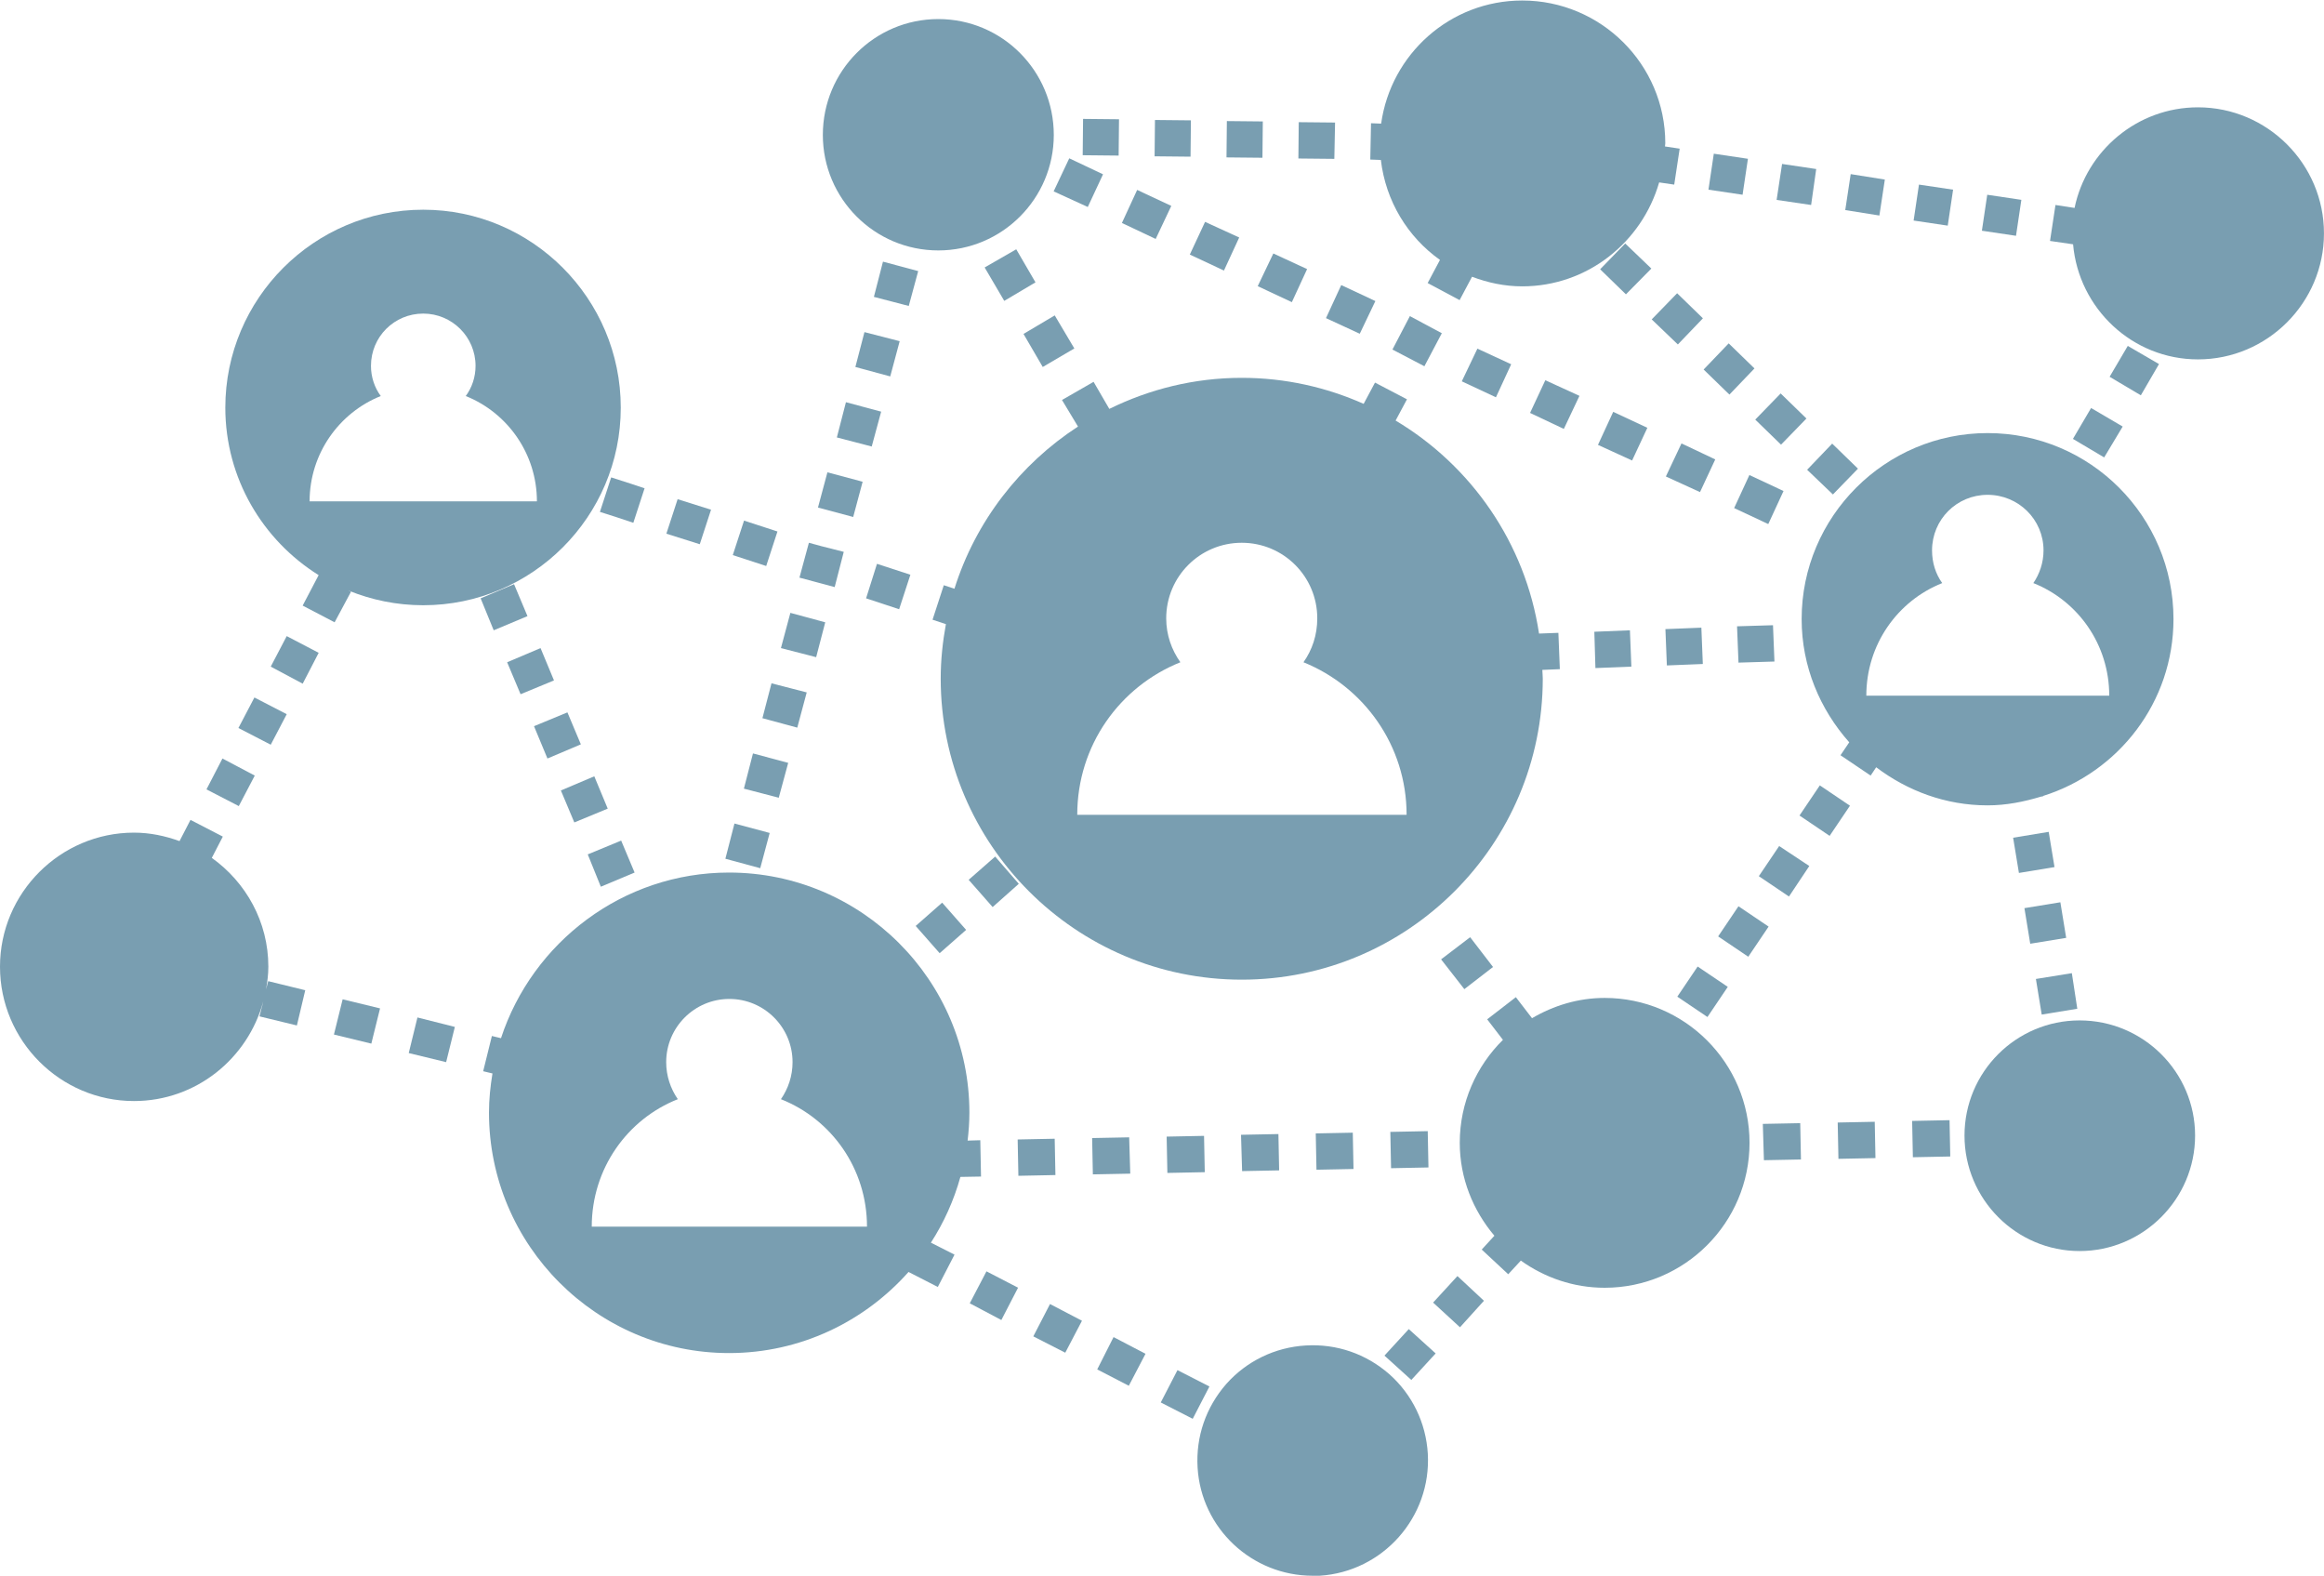 <?xml version="1.0" encoding="UTF-8" standalone="no"?><svg xmlns="http://www.w3.org/2000/svg" xmlns:xlink="http://www.w3.org/1999/xlink" fill="#799eb1" height="43.4" preserveAspectRatio="xMidYMid meet" version="1" viewBox="1.0 11.3 64.0 43.4" width="64" zoomAndPan="magnify"><g id="change1_1"><path d="M30.821 14.579H31.811V15.579H30.821z" transform="rotate(.579 31.344 15.09)"/><path d="M32.801 14.609H33.791V15.609H32.801z" transform="rotate(.579 33.334 15.129)"/><path d="M34.781 14.639H35.771V15.639H34.781z" transform="rotate(.579 35.314 15.158)"/><path d="M37.766 14.674L36.766 14.664 36.756 15.664 37.746 15.674z"/><path d="M39.027,15.704c0.134,1.134,0.739,2.122,1.628,2.752l-0.339,0.637l0.88,0.47l0.34-0.64l0.002-0.003 c0.432,0.163,0.894,0.264,1.382,0.264c1.794,0,3.297-1.217,3.771-2.862l0.005,0.001l0.41,0.06l0.15-0.99l-0.4-0.06 l-0.005-0.001c0.001-0.03,0.009-0.058,0.009-0.088c0-2.17-1.77-3.93-3.94-3.93c-1.985,0-3.618,1.477-3.885,3.389 l-0.019-0l-0.26-0.01l-0.02,1l0.27,0.01L39.027,15.704z"/><path d="M46.476 18.694L45.756 18.004 45.066 18.714 45.776 19.404z"/><path d="M46.486 20.094L47.206 20.784 47.896 20.064 47.186 19.374z"/><path d="M49.316 21.444L48.606 20.754 47.916 21.474 48.626 22.164z"/><path d="M49.546 22.337H50.536V23.341H49.546z" transform="rotate(44.182 50.043 22.84)"/><path d="M51.476 24.914L52.166 24.204 51.456 23.514 50.766 24.234z"/><path d="M60.456 21.324L59.596 20.824 59.096 21.674 59.956 22.184z"/><path d="M58.086 23.384L58.946 23.894 59.456 23.044 58.586 22.534z"/><path d="M48.116 15.598H49.066V16.599H48.116z" transform="rotate(8.467 48.602 16.106)"/><path d="M51.016 15.954L50.076 15.814 49.926 16.804 50.876 16.944z"/><path d="M52.906 16.244L51.966 16.094 51.816 17.084 52.756 17.234z"/><path d="M53.766 16.448H54.716V17.449H53.766z" transform="rotate(8.467 54.25 16.956)"/><path d="M55.646 16.728H56.596V17.729H55.646z" transform="rotate(8.467 56.13 17.236)"/><path d="M58.09,18.026c0.156,1.768,1.633,3.169,3.439,3.169c1.91,0,3.47-1.56,3.47-3.47c0-1.91-1.56-3.47-3.47-3.47 c-1.67,0-3.072,1.193-3.398,2.77l-0.006-0.001l-0.52-0.08l-0.15,0.99l0.62,0.09L58.09,18.026z"/><path d="M40.706 20.474L39.826 20.004 39.346 20.924 40.226 21.384z"/><path d="M28.116 18.664L28.656 19.584 29.516 19.074 28.986 18.164z"/><path d="M30.586 20.894L30.046 19.984 29.186 20.494 29.716 21.404z"/><path d="M25.316 18.504L25.066 19.474 26.026 19.724 26.286 18.764z"/><path d="M25.776 20.694L24.806 20.444 24.556 21.404 25.516 21.664z"/><path d="M24.046 23.344L25.006 23.594 25.266 22.634 24.296 22.374z"/><path d="M23.639 24.417H24.643V25.421H23.639z" transform="rotate(15.006 24.141 24.919)"/><path d="M24.236 26.494L23.606 26.334 23.276 26.244 23.086 26.944 23.016 27.204 23.986 27.464z"/><path d="M23.726 28.434L22.766 28.174 22.506 29.144 23.476 29.394z"/><path d="M23.216 30.364L22.246 30.114 21.996 31.074 22.956 31.334z"/><path d="M21.486 33.014L22.446 33.264 22.706 32.304 21.736 32.044z"/><path d="M22.196 34.234L21.226 33.974 20.976 34.944 21.936 35.204z"/><path d="M15.526 28.264L15.156 27.384 14.236 27.774 14.596 28.654z"/><path d="M14.966 29.534L15.336 30.414 16.256 30.034 15.886 29.144z"/><path d="M16.996 31.794L16.626 30.914 15.706 31.294 16.076 32.184z"/><path d="M17.736 33.564L17.366 32.674 16.446 33.064 16.816 33.944z"/><path d="M18.476 35.324L18.106 34.444 17.186 34.824 17.546 35.714z"/><path d="M8.456 29.654L9.336 30.124 9.776 29.274 8.896 28.814z"/><path d="M8.896 30.964L8.006 30.504 7.566 31.344 8.456 31.804z"/><path d="M8.016 32.654L7.126 32.184 6.686 33.034 7.576 33.494z"/><path d="M8.326,38.543C8.362,38.338,8.39,38.13,8.39,37.915c0-1.234-0.618-2.325-1.557-2.995l0.003-0.006l0.3-0.58 l-0.89-0.46l-0.3,0.58l-0.002,0.004C5.55,34.316,5.132,34.225,4.69,34.225c-2.03,0-3.69,1.66-3.69,3.69 c0,2.04,1.66,3.7,3.69,3.7c1.708,0,3.136-1.17,3.56-2.746l-0.034,0.145l-0.01,0.03l-0.06,0.24l1.03,0.25l0.23-0.97 l-1.02-0.25L8.326,38.543z"/><path d="M10.196 39.784L11.226 40.034 11.466 39.064 10.436 38.814z"/><path d="M12.256 40.294L13.286 40.544 13.526 39.574 12.496 39.314z"/><path d="M14.562,40.855c-0.058,0.352-0.096,0.711-0.096,1.079c0,3.65,2.97,6.62,6.61,6.62 c1.966,0,3.73-0.867,4.944-2.233l0.006,0.003l0.8,0.41l0.46-0.89l-0.65-0.33c0.357-0.553,0.632-1.161,0.812-1.81 l0.568-0.01l-0.02-1l-0.34,0.01l-0.009,0c0.029-0.253,0.049-0.509,0.049-0.77c0-3.64-2.97-6.61-6.62-6.61 c-2.924,0-5.413,1.919-6.279,4.56l-0.001-0l-0.25-0.06l-0.24,0.97l0.25,0.06L14.562,40.855z M19.666,41.564 c-0.2-0.29-0.32-0.64-0.32-1.02c0-0.96,0.78-1.74,1.74-1.74c0.96,0,1.74,0.78,1.74,1.74c0,0.38-0.12,0.73-0.32,1.02 c1.39,0.55,2.37,1.91,2.37,3.51h-7.58C17.296,43.474,18.276,42.114,19.666,41.564z"/><path d="M28.406 34.884L27.676 35.524 28.336 36.274 29.056 35.634z"/><path d="M26.411 36.364H27.41V37.335H26.411z" transform="rotate(48.653 26.912 36.85)"/><path d="M41.326 38.534L42.116 37.924 41.486 37.104 40.686 37.714z"/><path d="M39.796 47.894L39.126 48.624 39.866 49.294 40.536 48.564z"/><path d="M41.866 47.114L41.136 46.434 40.466 47.164 41.206 47.844z"/><path d="M42.876,46.014l0.006-0.006c0.653,0.466,1.446,0.748,2.308,0.748c2.2,0,3.99-1.79,3.99-3.99 c0-2.2-1.79-3.99-3.99-3.99c-0.732,0-1.409,0.212-2,0.558l-0.015-0.019l-0.43-0.56l-0.79,0.61l0.43,0.56 l0.004,0.005C41.657,40.653,41.2,41.656,41.2,42.765c0,0.978,0.368,1.864,0.954,2.559l-0.019,0.02l-0.33,0.36 l0.73,0.68L42.876,46.014z"/><path d="M28.576 47.644L29.036 46.754 28.166 46.304 27.706 47.184z"/><path d="M30.796 47.664L29.916 47.204 29.456 48.094 30.336 48.544z"/><path d="M32.546 48.574L31.666 48.114 31.216 49.004 32.086 49.454z"/><path d="M34.306 49.474L33.426 49.024 32.966 49.914 33.846 50.364z"/><path d="M53.666 42.154H54.696V43.154H53.666z" transform="rotate(178.854 54.182 42.653)"/><path d="M51.626 42.184H52.626V43.204H51.626z" transform="rotate(88.854 52.126 42.696)"/><path d="M50.596 43.224L50.576 42.224 49.546 42.244 49.576 43.244z"/><path d="M39.296 42.454H40.326V43.454H39.296z" transform="rotate(178.854 39.812 42.954)"/><path d="M37.246 42.494H38.266V43.494H37.246z" transform="rotate(178.854 37.755 42.995)"/><path d="M35.206 43.544L36.226 43.524 36.206 42.524 35.176 42.544z"/><path d="M33.136 42.584H34.166V43.584H33.136z" transform="rotate(178.854 33.652 43.084)"/><path d="M32.096 42.614L31.076 42.634 31.096 43.634 32.126 43.614z"/><path d="M29.046 42.654H30.046V43.674H29.046z" transform="rotate(88.854 29.546 43.163)"/><path d="M56.514 34.273H57.497V35.266H56.514z" transform="rotate(-99.364 57.007 34.768)"/><path d="M56.824 36.212H57.817V37.215H56.824z" transform="rotate(80.729 57.323 36.716)"/><path d="M58.206 39.074L58.056 38.094 57.066 38.254 57.226 39.234z"/><path d="M50.75 33.118H51.751V34.119H50.75z" transform="rotate(34.006 51.25 33.619)"/><path d="M49.996 34.594L49.436 35.424 50.266 35.984 50.826 35.144z"/><path d="M48.51 36.448H49.511V37.449H48.51z" transform="rotate(-55.994 49.009 36.948)"/><path d="M47.39 38.108H48.391V39.109H47.39z" transform="scale(-1) rotate(34.006 126.258 -156.605)"/><path d="M17.521 25.394L17.991 25.544 18.441 25.694 18.751 24.744 18.391 24.624 17.831 24.444z"/><path d="M20.581 25.334L19.661 25.044 19.351 25.994 20.271 26.284z"/><path d="M21.312 25.759H22.28V26.758H21.312z" transform="rotate(18.066 21.795 26.256)"/><path d="M26.071 27.124L25.151 26.824 24.851 27.774 25.761 28.074z"/><path d="M30.956 16.999L31.376 16.099 30.446 15.659 30.016 16.569z"/><path d="M33.256 16.969L32.316 16.529 31.896 17.439 32.826 17.879z"/><path d="M34.706 18.749L35.126 17.839 34.186 17.409 33.766 18.309z"/><path d="M36.576 19.619L36.996 18.709 36.066 18.279 35.636 19.179z"/><path d="M38.446 20.489L38.666 20.029 38.876 19.589 37.936 19.149 37.516 20.059z"/><path d="M41.686 20.899L41.256 21.799 42.196 22.239 42.616 21.329z"/><path d="M44.496 22.199L43.556 21.769 43.136 22.669 44.066 23.109z"/><path d="M45.946 23.979L46.366 23.079 45.426 22.639 45.006 23.549z"/><path d="M47.306 23.509L46.876 24.419 47.816 24.849 48.236 23.949z"/><path d="M49.176 24.379L48.756 25.289 49.696 25.729 50.116 24.819z"/><path d="M48.876 29.544L49.866 29.514 49.826 28.514 48.836 28.544z"/><path d="M46.886 28.604H47.877V29.605H46.886z" transform="rotate(177.708 47.38 29.103)"/><path d="M44.936 29.694L45.926 29.654 45.886 28.654 44.906 28.694z"/><path d="M37.15,54.685h0.19c1.75-0.11,3.08-1.62,2.98-3.36c-0.05-0.85-0.43-1.63-1.06-2.19c-0.64-0.56-1.45-0.84-2.3-0.79 c-0.85,0.05-1.63,0.43-2.19,1.06c-0.56,0.64-0.84,1.45-0.79,2.3C34.08,53.385,35.48,54.685,37.15,54.685z"/><path d="M9.775,27.135l-0.44,0.839l0.88,0.46l0.45-0.84l-0.075-0.037c0.637,0.261,1.334,0.407,2.065,0.407 c3,0,5.44-2.44,5.44-5.44s-2.44-5.45-5.44-5.45c-3.01,0-5.45,2.45-5.45,5.45C7.206,24.468,8.234,26.173,9.775,27.135z M11.486,22.204c-0.17-0.23-0.27-0.52-0.27-0.83c0-0.8,0.64-1.44,1.44-1.44c0.79,0,1.44,0.64,1.44,1.44c0,0.31-0.1,0.6-0.27,0.83 c1.15,0.46,1.96,1.59,1.96,2.9h-6.26C9.526,23.794,10.336,22.664,11.486,22.204z"/><path d="M43.486,29.984c0-0.081-0.01-0.16-0.012-0.24l0.002-0l0.48-0.02l-0.04-1l-0.53,0.02l-0.003,0 c-0.377-2.494-1.866-4.621-3.95-5.865l0.003-0.005l0.31-0.58l-0.88-0.46l-0.31,0.58l-0.003,0.005 c-1.028-0.457-2.162-0.716-3.357-0.716c-1.31,0-2.545,0.313-3.647,0.855l-0.003-0.005l-0.43-0.74l-0.87,0.5l0.44,0.73 l0.001,0.001c-1.599,1.04-2.82,2.611-3.403,4.466l-0.293-0.097l-0.31,0.95l0.368,0.121 c-0.089,0.487-0.143,0.986-0.143,1.499c0,4.57,3.72,8.29,8.29,8.29C39.766,38.274,43.486,34.554,43.486,29.984z M33.506,29.534c-0.24-0.34-0.39-0.75-0.39-1.21c0-1.15,0.93-2.08,2.08-2.08c1.15,0,2.08,0.93,2.08,2.08 c0,0.46-0.14,0.87-0.38,1.21c1.66,0.67,2.84,2.29,2.84,4.2h-9.07C30.666,31.824,31.836,30.204,33.506,29.534z"/><path d="M26.84,18.195c1.76,0,3.18-1.43,3.18-3.18c0-1.76-1.42-3.19-3.18-3.19c-1.76,0-3.18,1.43-3.18,3.19 C23.66,16.765,25.08,18.195,26.84,18.195z"/><path d="M57.205,33.234l0.061-0.01l-0.002-0.009c2.077-0.655,3.591-2.578,3.591-4.871c0-2.82-2.29-5.12-5.12-5.12 c-2.82,0-5.12,2.3-5.12,5.12c0,1.307,0.505,2.487,1.311,3.394l-0.011,0.016l-0.23,0.34l0.83,0.56l0.14-0.21l0.013-0.019 c0.858,0.649,1.913,1.049,3.067,1.049C56.25,33.474,56.736,33.375,57.205,33.234z M54.486,27.354 c-0.18-0.25-0.28-0.56-0.28-0.9c0-0.85,0.68-1.53,1.53-1.53c0.85,0,1.54,0.68,1.54,1.53c0,0.34-0.11,0.65-0.28,0.9 c1.23,0.49,2.09,1.69,2.09,3.1h-6.69C52.396,29.044,53.256,27.844,54.486,27.354z"/><path d="M58.27,45.745c1.75,0,3.18-1.43,3.18-3.18s-1.43-3.17-3.18-3.17s-3.17,1.42-3.17,3.17S56.52,45.745,58.27,45.745z"/></g></svg>
